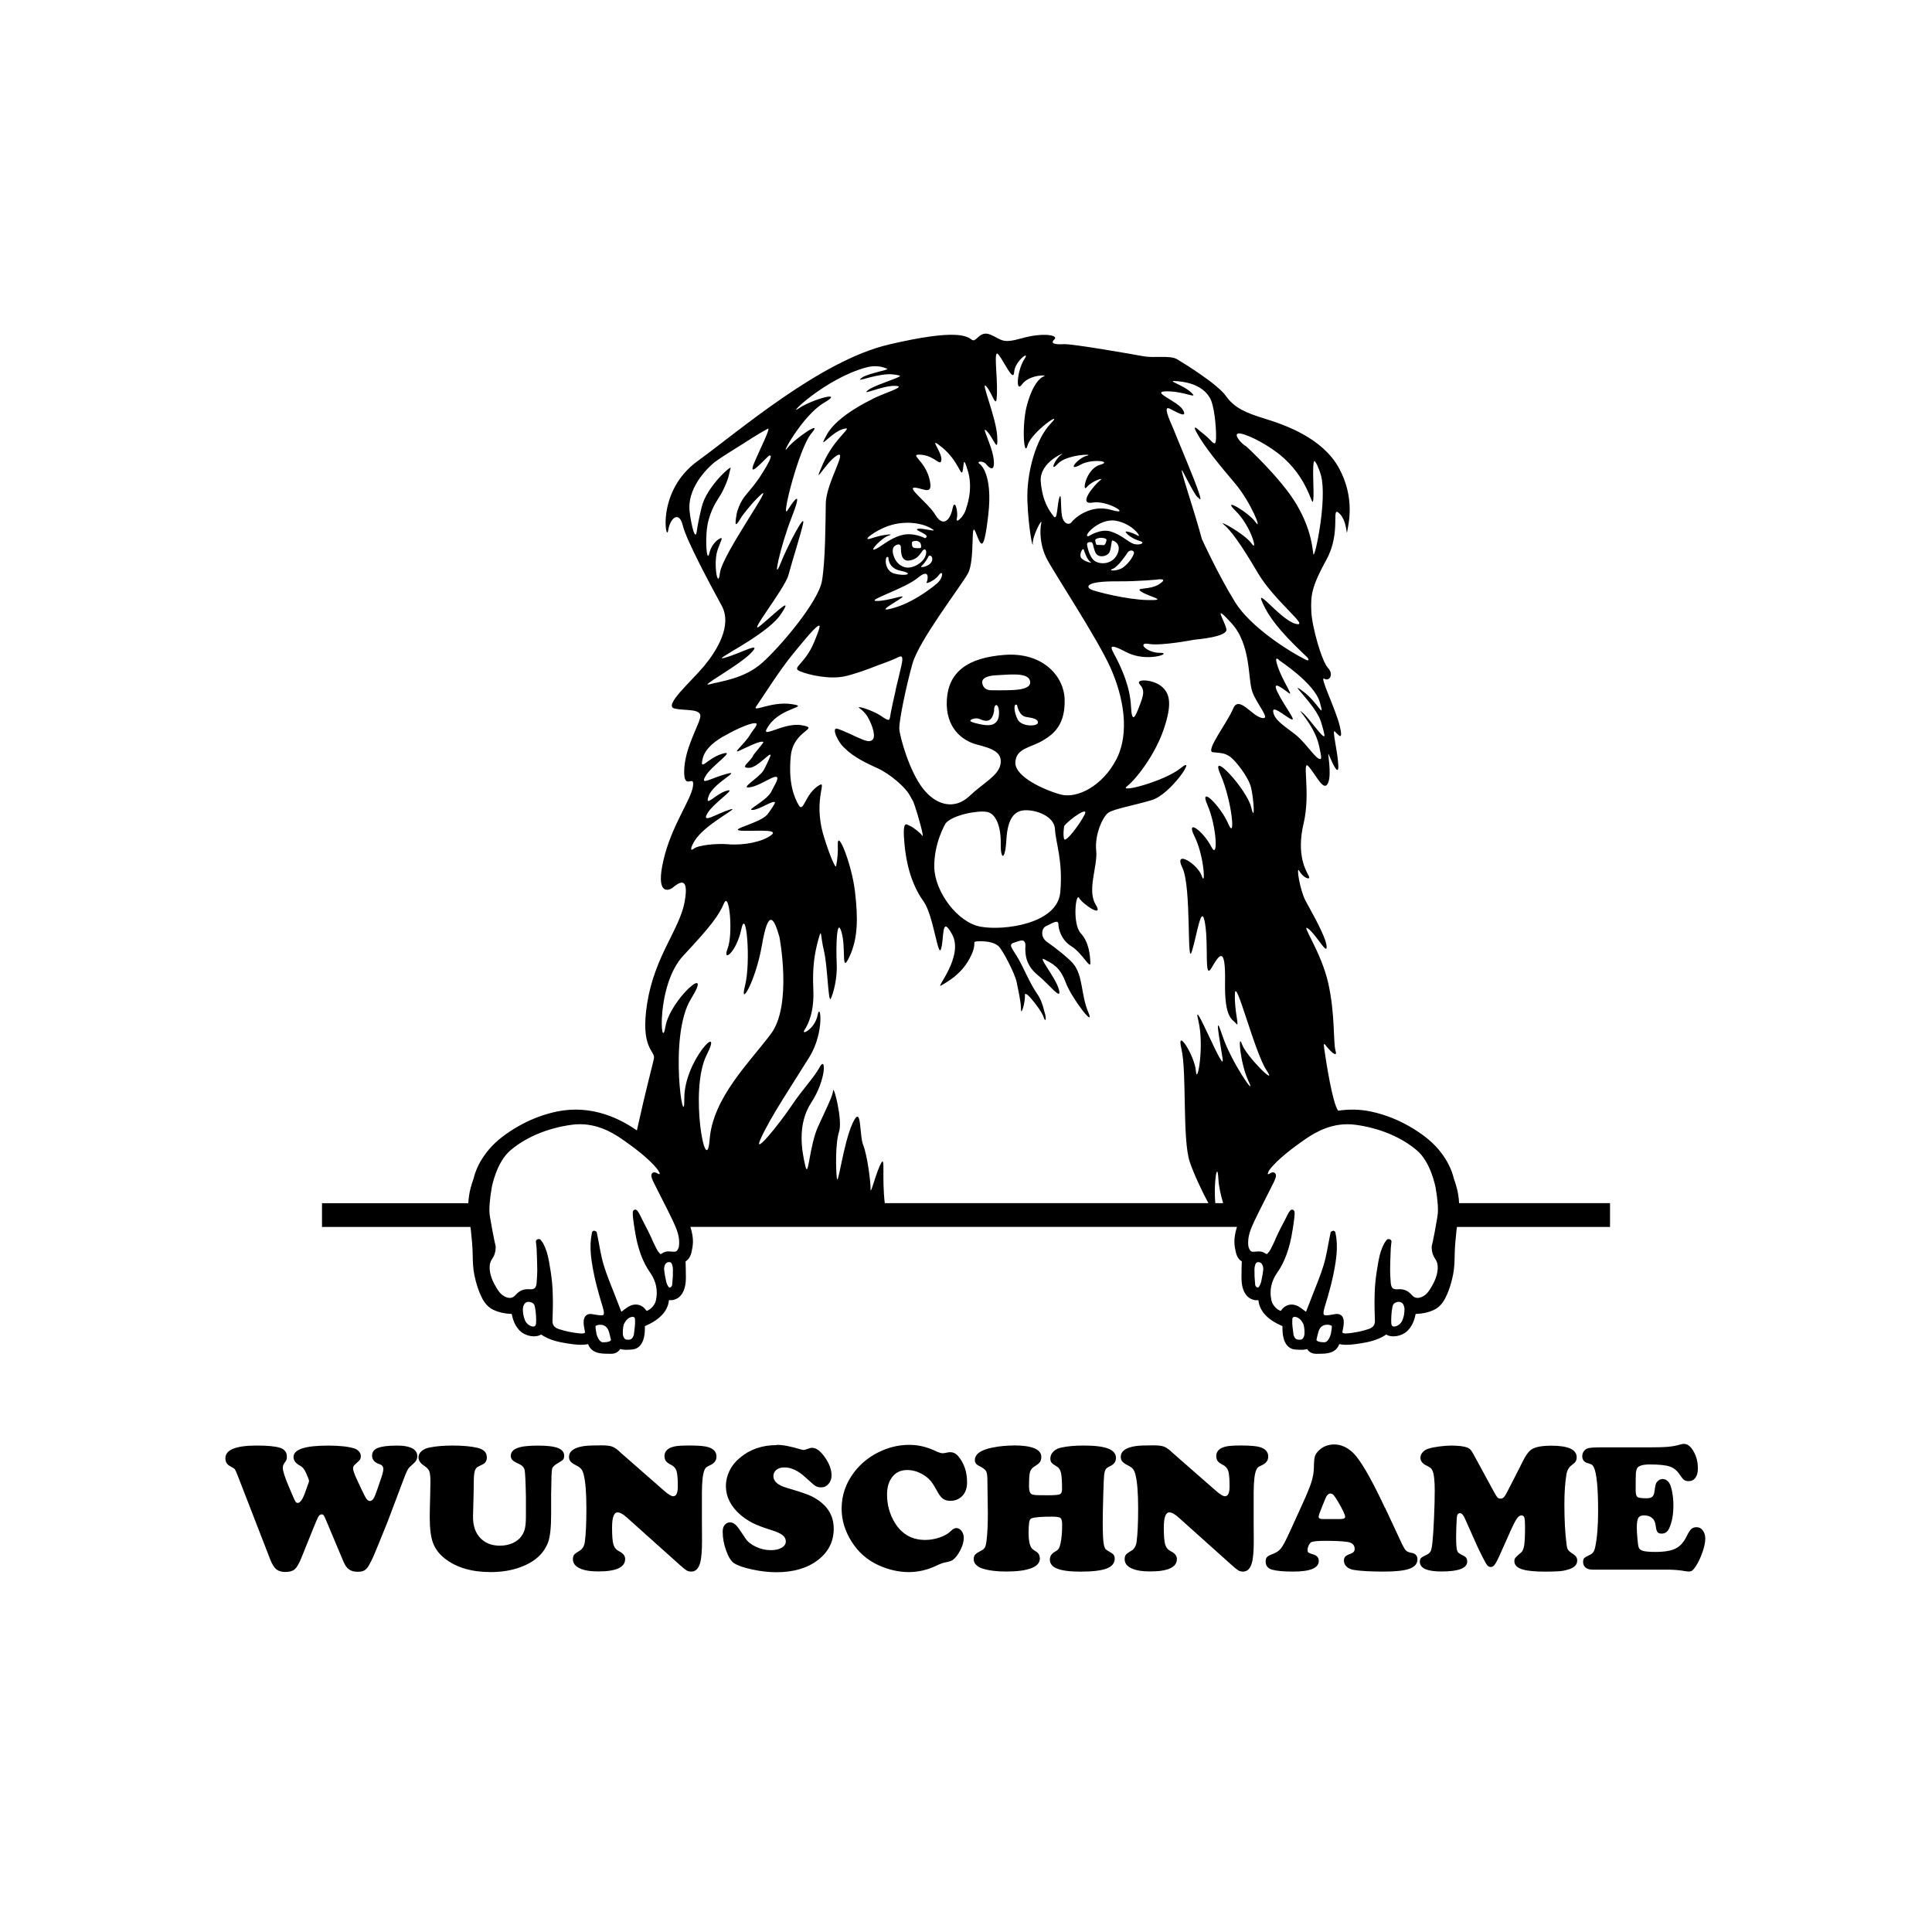 <svg width="1500" height="1500" viewBox="0 0 1500 1500" xmlns="http://www.w3.org/2000/svg">
  <!-- Gruppierte und zentrierte Elemente -->
  <g transform="translate(250.0, 258.985)">
    <!-- Original-Motiv skaliert -->
    <svg width="1000" height="792.029" viewBox="0 0 553.01 438">
      rg/2000/svg" viewBox="0 0 553.01 438"><defs><style>.cls-1{fill-rule:evenodd;}</style></defs><path class="cls-1" d="M477.92,397.22c.98,1.4,1.3,2.97,1.04,5.09-.29,2.35-1.2,4.71-2.87,7.45-.77,1.26-1.71,2.67-3.19,3.51-2.05,1.17-3.7,1.04-5.03-.51-.02-.02-.17-.18-.19-.2-1.54-1.72-3.38-2.41-5.75-2.23-1.85.13-2.67-.36-2.95-2.04-.06-.28-.08-.37-.09-.46l-.11-1.66c-.09-1.32-.19-2.69-.18-4.02.02-2.84.13-5.67.25-8.5l.04-.99c.03-.6.11-1.2.18-1.8l.11-.96c.03-.37-.16-.72-.49-.9l-.26-.12c-.14-.06-.32-.1-.49-.1-.3,0-.61.1-.76.32-.11.15-.22.29-.34.44-.27.35-.55.7-.76,1.07-1.17,2.2-1.96,4.65-2.5,7.72-.5,2.8-1.01,5.83-1.31,8.93-.29,2.89-.34,5.85-.37,8.4-.02,1.79.04,3.59.09,5.39.03.97.06,1.94.08,2.9.03,1.69-.8,2.8-2.54,3.4-1.52.52-3,.92-4.39,1.2-1.48.29-3.42.64-5.34.76h-.32c-.59,0-1.04-.1-1.33-.31-.03-.14-.04-.37.04-.75l.06-.31c.39-1.94.91-4.6-.29-6.06-.41-.5-1.24-1.11-2.78-.9-.52.07-1.05.17-1.57.26-1.6.29-3.11.46-3.44.02-.14-.18-.39-.83.21-2.86l.11-.41c1.64-5.24,3.67-12.24,4.74-19.55.59-3.96.67-7.19.28-10.16-.07-.55-.18-1.1-.28-1.64l-.13-.68c-.07-.41-.41-.71-.82-.75-.42.01-1.14.31-1.23.72l-.52,2.58c-.18.91-.35,1.82-.52,2.73-.34,1.85-.69,3.7-1.11,5.53-.99,4.33-2.66,8.56-4.28,12.66l-1.1,2.78c-1.02,2.57-2.03,5.15-3.01,7.73,0,.02-.01.04-.02.06-.02-.01-.04-.03-.06-.04-.35-.25-.7-.51-1.04-.77-.59-.44-1.18-.89-1.81-1.28-2.87-1.79-6.02-1.14-7.79,1.57l-.28.11c-.37-.16-.77-.33-1.07-.54-1.53-1.11-2.48-2.47-2.82-4.03-.9-4.19-.06-8.17,2.51-11.83,1.6-2.27,2.91-4.81,3.99-7.76,1.16-3.16,1.99-6.55,2.56-10.35.02-.04.02-.07.03-.1.04-.22.88-5.37.88-6.85,0-.84,0-1.34-.36-1.71-.17-.17-.46-.29-.7-.29-.68,0-1.08.54-1.94,2.15l-.44.86c-.1.2-.24.48-.35.71-.85,1.57-3.74,7.03-4.74,9.72-.57,1.15-1.11,2.3-1.69,3.45-.28.59-.71,1.19-1.33,1.9-.08.09-.28.3-.42.3-.05,0-.22-.02-.53-.25-.85-.59-1.8-.89-2.83-.89-.78.02-1.37.07-1.96.13-1.15.1-1.7-.17-2.15-1.14-.14-.29-.25-.6-.34-.91-.04-.15-.06-.29-.07-.43l-.05-.34c-.3-3.71.91-6.65,2.65-10.4,1.1-2.37,3.06-6.22,4.95-9.94,1.32-2.6,2.57-5.06,3.37-6.71.94-1.93,1.14-2.95.71-3.63-.23-.36-.61-.57-1.07-.57-.17,0-.62,0-1.46.55h0c-1.39.93-.53-.77-.16-1.45,3.57-4.87,11.1-10.24,13.93-12.25,3.69-2.62,10.56-7.51,19.63-7.51,1.14,0,2.3.08,3.45.23,10.4,1.4,19.81,5.33,26.5,11.08,5.75,4.94,7.75,14.93,7.97,16.05.91,5.45,1.19,9.42.81,11.8l-.28,1.76c-.3,1.79-.62,3.57-.95,5.35-.2,1.1-.43,2.2-.66,3.29l-.19.95c-.05.22-.1.44-.16.65-.15.61-.31,1.24-.29,1.92.07,1.82.56,3.39,1.47,4.67M463.88,423.62c-.54,1.26-1.47,2.13-2.74,2.57-.29.1-.56.15-.81.15-1,0-1.19-.84-1.22-1.35-.02-.33-.03-.68-.04-1.03v-.3c.01-2.48.29-5.54.86-6.74.27-.58,1.29-1.19,2.37-1.19,1.43,0,2.28,1.03,2.48,2.98.02,1.81-.28,3.44-.9,4.91ZM433.14,429.61c-.29.97-1.14,3.34-2.6,3.46-.15,0-.33.01-.52.01-1.36,0-2.49-.28-2.89-.71-.11-.12-.15-.23-.14-.39.23-1.1.52-2.31.85-3.45.08-.26.17-.5.27-.73.85-1.96,2.54-2.25,3.46-2.25,1.11,0,1.87.39,2,.55.07.59-.22,2.48-.43,3.5ZM421.68,430.44c-.54,1.44-1.2,1.5-1.42,1.52-1.8.18-2.54-.27-3.06-1.86l-.08-.27-.45-3.62c.02-.18-.01-.57-.08-.98-.02-.91.02-1.84.04-2.32.16-.58.54-.71.81-.73h.26c.06,0,.12,0,.2.01,1.48.23,2.69,1.37,3.58,3.37.24,1.05.61,3.46.19,4.88ZM403.25,407.01c-.18.81-.54,1.62-.99,2.29-.27.39-.76.36-1.13,0-.23-.23-.42-.57-.45-.8-.09-.93-.16-1.87-.22-2.8l-.06-.87c-.03-.92-.04-2.16-.04-3.02,0-1.07.36-2.7.99-2.98.21-.09.46-.14.7-.14,1.27,0,2.06,1.15,2.1,3.09-.15,1.44-.43,3.13-.9,5.24ZM153.28,391.72c-.01.14-.03.28-.07.43-.08.31-.2.62-.34.91-.45.97-1,1.24-2.15,1.14-.59-.05-1.18-.11-1.96-.13-1.03,0-1.98.3-2.83.89-.32.23-.48.25-.53.25-.14,0-.34-.21-.42-.3-.63-.71-1.05-1.31-1.33-1.9-.48-.95-.94-1.91-1.41-2.87-.91-2.32-3.29-6.96-4.9-10.04-.16-.33-.35-.7-.48-.97l-.44-.86c-.25-.47-.45-.82-.64-1.12-.01-.02-.04-.06-.04-.06v.02c-.45-.7-.79-.99-1.26-.99-.24,0-.53.12-.7.29-.36.36-.36.87-.36,1.71,0,1.48.85,6.63.88,6.85,0,.03.01.07.03.1.56,3.81,1.4,7.19,2.56,10.35,1.09,2.95,2.39,5.5,3.99,7.76,2.57,3.66,3.41,7.64,2.51,11.83-.34,1.56-1.29,2.92-2.82,4.03-.3.22-.69.38-1.07.54l-.28-.11c-1.77-2.72-4.92-3.36-7.79-1.57-.63.39-1.22.83-1.81,1.28-.34.26-.69.53-1.04.77-.02.02-.04.03-.06.04-.01-.02-.02-.04-.02-.06-.98-2.59-2-5.16-3.01-7.73l-1.1-2.78c-1.62-4.1-3.29-8.33-4.28-12.66-.42-1.83-.77-3.68-1.11-5.53-.16-.91-.33-1.82-.51-2.73l-.52-2.58c-.08-.41-.81-.71-1.22-.72-.41.03-.75.34-.82.75l-.13.68c-.1.55-.2,1.09-.28,1.65-.39,2.98-.3,6.21.28,10.16,1.08,7.32,3.11,14.31,4.74,19.55l.11.41c.6,2.03.35,2.68.21,2.86-.32.44-1.83.26-3.44-.02-.52-.09-1.05-.19-1.57-.26-1.55-.2-2.37.4-2.78.9-1.2,1.47-.68,4.12-.29,6.06l.06.31c.07.37.07.61.04.75-.29.22-.73.32-1.33.32h-.32c-1.92-.13-3.86-.48-5.34-.77-1.39-.28-2.87-.68-4.39-1.2-1.74-.6-2.58-1.71-2.54-3.4.01-.97.05-1.94.08-2.91.05-1.8.11-3.6.09-5.39-.03-2.55-.08-5.51-.37-8.4-.3-3.1-.81-6.12-1.31-8.93-.55-3.07-1.34-5.52-2.51-7.72-.2-.37-.48-.72-.76-1.07-.12-.15-.23-.29-.34-.44-.16-.22-.47-.32-.77-.32-.17,0-.35.03-.49.1l-.25.12c-.33.17-.52.53-.49.9l.11.96c.07.6.15,1.2.18,1.8l.04.99c.11,2.82.23,5.66.25,8.5,0,1.32-.09,2.69-.18,4.02l-.11,1.66c0,.09-.03.17-.09.46-.29,1.68-1.1,2.16-2.95,2.04-2.37-.18-4.21.52-5.75,2.23-.02.02-.18.18-.19.2-1.33,1.55-2.98,1.69-5.03.51-1.48-.84-2.42-2.25-3.19-3.51-1.67-2.73-2.58-5.1-2.87-7.45-.26-2.12.06-3.7,1.04-5.09.91-1.28,1.41-2.85,1.47-4.67.03-.68-.13-1.31-.29-1.92-.06-.22-.11-.43-.16-.65l-.19-.95c-.23-1.09-.46-2.19-.66-3.29-.33-1.78-.65-3.56-.95-5.35l-.29-1.76c-.37-2.37-.1-6.35.81-11.8.21-1.12,2.21-11.11,7.96-16.05,6.69-5.75,16.11-9.69,26.5-11.08,1.15-.16,2.31-.23,3.45-.23,9.07,0,15.94,4.88,19.63,7.51,2.78,1.98,10.11,7.21,13.75,12.02.7,1.02,1.66,2.66-.26,1.51-.05-.03-.07-.02-.12-.05-.23-.12-.43-.21-.59-.25-.02,0-.05-.02-.06-.02-.19-.05-.34-.06-.41-.06-.45,0-.84.21-1.07.57-.43.68-.23,1.7.71,3.63.8,1.65,2.05,4.11,3.38,6.71,1.9,3.72,3.86,7.57,4.95,9.94,1.74,3.75,2.95,6.69,2.65,10.4l-.05.34ZM150.63,404.82s-.2,2.74-.29,3.67c-.02.23-.21.57-.44.8-.37.37-.86.4-1.13,0-.46-.66-.81-1.48-1-2.29-.47-2.11-.76-3.81-.9-5.24.04-1.93.83-3.09,2.1-3.09.24,0,.49.05.7.14.64.28.99,1.91,1,2.98,0,.86,0,2.1-.03,3.02ZM134.34,426.21l-.44,3.62-.09.27c-.52,1.58-1.26,2.04-3.06,1.86-.22-.02-.88-.07-1.42-1.52-.42-1.41-.04-3.83.19-4.88.89-2,2.1-3.14,3.58-3.37.08-.01.14-.01.2-.01h.26c.26.03.64.15.81.73.03.49.06,1.42.04,2.32-.06.41-.1.8-.08.98ZM123.9,432.38c-.4.43-1.54.71-2.89.71-.19,0-.37,0-.52-.01-1.46-.12-2.32-2.49-2.61-3.46-.21-1.02-.5-2.91-.43-3.5.13-.16.88-.55,2-.55.93,0,2.62.29,3.46,2.25.11.23.2.46.28.73.33,1.15.62,2.35.85,3.45.01.16-.03.28-.14.39ZM91.94,423.96c0,.35-.02.7-.04,1.03-.03.51-.23,1.35-1.22,1.35-.25,0-.52-.05-.8-.15-1.27-.44-2.2-1.31-2.74-2.57-.62-1.47-.92-3.1-.9-4.91.2-1.95,1.05-2.98,2.48-2.98,1.08,0,2.09.62,2.37,1.19.56,1.2.84,4.26.86,6.74v.3ZM155.17,267.05c11.89-12.72,15.21-17.23,17.46-22.5,2.27-5.27,3.96,13.15,1.53,19.47-2.43,6.33,3.77,1.74,5.88-8.29,2.12-10.03,4.16,14.11,1.6,24.19-2.57,10.06,4.54-1.62,7.28-17.5,2.75-15.88,5.14-11.51,7.48-3.37,0,0,5.61,29.24-3.63,41.59-9.23,12.36-24.91,27.38-26.33,45.34-1.43,17.95-8.89-21.28-1.28-36.25,7.62-14.98-9.73,2.5-9.59,18.7.13,16.2-7.12-26.68,2.88-42.81,10-16.13-8.99.18-10.99,11.97-2,11.8-4.2-17.82,7.7-30.54ZM160.9,216.5c5.13-6.74,19.59-13.76,14.17-12.11-5.42,1.66-12.34,6.32-9.63,1.66,2.72-4.65,13.06-11.14,8.31-9.78-4.75,1.37-9.76,7.73-7.67,2.14,2.08-5.59,14.57-11.27,7.5-9.33-6.89,1.88-11.47,5.25-8.84.79,2.63-4.46,13.47-11.39,7.08-9.45-6.46,1.95-9.78,8.02-8.37,2.02,1.42-6,9.83-9.98,9.83-9.98,5.15-2.97,12.01-5.91,13.23-5,.7.52-1.87,3.24-2.57,4.54-1.93,3.62-8.22,8.67-4.82,7.13,3-1.35,9.22-4.61,10.37-3.76.29.21-4.12,5.19-4.33,5.73-1.03,2.64-6.24,5.48-1.72,5.34,3.61-.11,8.67-6.63,9.18-5.52.13.28-2.58,5.95-3.04,6.64-2.22,3.47-11.06,8.27-5.38,7.16,4.41-.86,10.01-5.39,11.19-4.22.76.77-1.79,4.58-2.13,5.49-1.71,4.57-12.14,8.93-8.09,8.52,2.95-.29,8.2-4.1,9.28-3.3.4.3-2.43,4.28-3.24,5.27-2.99,3.62-15.98,6.27-11.9,6.88,4.08.61,17.38-1.01,13.66,1.91-3.72,2.92-11.64,4.58-18.68,3.99-4.75-.4-12.66.34-14.58,1.85-2.42,1.91-.8-2.02,1.16-4.6ZM184.12,137.22c5.47-5.58-4.46.14-11.28,2-6.82,1.86,17.79-9.4,24.01-18.49,6.23-9.08-2.39-.56-8.27,4.37-7.25,6.1,10.1-15.45,11.69-21.42,1.59-5.98,5.24-17.3,6.27-22.03,1.16-5.39-6.74,9.68-9.55,16.77-3.88,9.84-.23-7,4.59-19.32,4.81-12.32,1.57-8.4-1.66-3.26-3.13,4.98,4.81-26.68,10.22-33,5.42-6.33-7.01,2.11-10.4,6.4-3.38,4.3,6.51-14.1,15.8-19.52,9.27-5.42-5.15-1.52-10.84,2.4-5.71,3.91,11.39-12.9,29.04-17.6,5.17-1.38,8.35.42,8.9.59,1.32.41-8.32,1.99-10.78,3.79-3.48,2.55,4.06-1.08,11.3-1.45,1.67-.09,5.21.46,5.02.76-.62.99-10.82,3.88-13.6,5.98-3.83,2.9,5.95-1.95,11.56-1.74,5.62.21-6.1,3.4-10.41,5.99,0,0-14.4,6.72-18.9,14.81-4.51,8.08,1.46-.7,6.83-2.24,5.38-1.53-3.34,3.1-8.51,14.78-5.17,11.69,1.13-.67,5.95-3.44,4.83-2.78-4.66,11.78-4.8,20.58-.14,8.79-.15,24.2-1.62,33.18-1.48,9-18.1,28.58-25.79,35.34-7.69,6.76-17.5,7.8-22.48,9.14-4.97,1.34,12.25-7.8,17.72-13.37ZM170.86,102.72c-.86,7.77-2.99-4.28-1-9.84.01-.06.03-.11.05-.16.07-.18.12-.35.17-.51,1.1-3.07,2.59-5.35.39-4.02-.98.6-1.75,1.41-2.33,2.19-.45.53-.89,1.26-1.26,2.15-.05.12-.08.2-.08.2h0c-.17.46-.33.93-.45,1.45-1.22,5.33-2.23-7.61-.34-14.26,1.9-6.65,4.23-8.81,5.86-12.02,3.06-5.99,2.77-7.66,3.59-10.13.5-1.54-10.34,7.91-12.45,16.74-1.25,5.2-1.86,8.51-2.14,10.67,0,.01,0,.01,0,.02-.41,2.56-1.3-.06-1.47-.61-.63-2.32-1.32-5.47-1.61-8.73-.9-11.17,9.99-20,10.78-20.63,4.28-3.14,8.96-5.81,12.26-7.95,6.78-4.38,8.93-5.52,10.55-6.4,1.6-.89-3.5,9.02-5.88,14.8-2.38,5.78,1.97,1.02,5.84-2.74.27-.27.49-.43.67-.55.41-.12.6-.01.65.27,0,.03.01.04.01.07,0,.04,0,.09-.01.13,0,.11-.03.23-.05.37-.43,1.84-3.14,6.09-4.72,8.5-1.57,2.4-4.06,5.4-5.33,6.9-.11.12-.22.27-.34.4-.27.32-.46.53-.46.53h.03c-.93,1.15-1.88,2.62-2.67,4.49h-.01s-.25.6-.55,1.56c-.07.22-.16.4-.23.62-.25.86-.38,1.5-.41,1.93-.15.78-.28,1.62-.34,2.52-.19,2.6,1.17.28,2.69-2.21.03-.04,3.3-4.51,6.93-8.13.36-.35.72-.71,1.1-1.05,6.53-6.18-16.54,25.64-17.43,33.45ZM261.23,83.47c4.48,2.44-3.01-.12-5.39.37-2.39.48,6.27,2.59,3.08,4.02,0,0-5.17-2.81-10.44-1.21-5.27,1.59-8.4,4.95-11.11,6.01-2.71,1.07,3.09-5.11,5.98-5.93,2.9-.84-2.22-.62-7.36,1.15-5.09,1.76,1.57-3.52,7.73-5.47,6.16-1.95,13.02-1.38,17.51,1.05ZM254.53,66.16c3.72.19,8.27,3.96,6.2-4.01-2.05-7.97-9.24-10.6-3.34-10.11,5.9.49,8.35,5.55,8.54,1.99.19-3.55-6.37-10.65.48-5.01,6.83,5.66,7.92,12.57,8.61,10.17.69-2.41.08-7.75,2.36.03,2.29,7.79-.73,15.56-.73,15.56-.73,3.7-4.81,7.25-4.09,4.61.72-2.65-.88-9.02-1.84-4.22-.96,4.79-4.02,8.24-7.37,2.67-3.01-5-12.54-11.87-8.82-11.68ZM280.57,85.14c2.2,5.39,3.46,10.46,5.5-7.32,2.05-17.77-3.56-21.74-3.56-21.74-2-1.15,1.22-1.83,2.78.16.99,1.27,3.82,3.79,3.09-2.35-.73-6.14-5.89-15.13-2.86-11.93,3.04,3.21,4.86,10.17,4.38,2.03-.48-8.14-7.57-24.66-4.65-21.28,2.93,3.39,4.34,10.82,4.56,2.85.23-7.96-1.66-19.4.67-16.52,2.34,2.88,6.43,12.19,6.7,7.48.27-4.72,7.23-9.73,4.34-5.45-2.89,4.27-4,14.93-.93,10.71,3.08-4.23,11.2-4.11,9.41-3.45-1.8.66-4.82,3.48-7.24,12.09-2.43,8.61-1.4,23.38.19,17.59,1.61-5.79,16.13-15.74,9.86-9.29-6.26,6.45-10.39,21.15-9.94,33.13.44,11.97,2.44,21.32,2.3,18.19-.14-3.12,4.3-11.57,3.65-8.61-.65,2.95-.69,9.35,2.46,15.42,3.15,6.07,21.6,34.01,27.21,46.51,5.62,12.5,8.5,28.04,2.53,39.53-5.98,11.48-16.91,16.91-23.89,15.01-6.98-1.9-19.64-7.61-19.43-13.72.22-6.11,6.32-6.28,11.66-9.37,5.34-3.08,9.66-7.28,9.51-17.45-.15-10.17-9.29-20.58-25.65-19.41-16.35,1.16-24.28,7.59-24.94,19.36-.66,11.76,6.42,17.46,12.87,19.13,6.45,1.67,10.99,3.23,10.2,8.29-.8,5.07-7.18,8-13.4,13.88-6.22,5.87-14.13,4.18-19.96-3.3-5.83-7.48-9.95-22.29-10.11-25.62-.16-3.34,2.8-17.73,5.6-27.82,2.79-10.09,20.65-33.11,23.84-38.85,3.19-5.74,1.05-23.28,3.26-17.87ZM317.53,51.97c-2.7,1.58-5.44,8.08-1.63,3.95,3.81-4.14,16.36-4.38,12.46-3.45-3.89.95-9.01,7.35-2.47,3.72,4.47-2.48,13.99-1.46,8.05.21-5.94,1.67-7.78,12.22-5.56,9.52,2.22-2.7,7.87-4.47,5.7-2.88-2.17,1.59-9.95,10.71-3.22,9.52,6.5-1.14,17.15,5.82,8.05,3.16-8.99-2.63-15.9,3.59-17.18,5.37-.59.83-2.64,1.16-3.73-1.71-1.09-2.87-.31-11.91-1.36-9.09-1.05,2.84-.79,10.51-2.55,8.15-1.76-2.36-4.75-6.15-5.49-14.87-.75-8.72,11.62-13.19,8.92-11.6ZM350.2,86.73c-2.05-1.2-5.86-2.41-5.05-1.31.8,1.1,3.01,2.76,5.97,3.63,2.97.87-.53,2.16-3,1.1-2.48-1.06-4.89-3.69-9.37-5.14-4.48-1.45-9.48,1.93-9.48,1.93-3.38.96,4.07-7.86,11.5-6.59,7.44,1.26,11.48,7.59,9.43,6.39ZM329.89,97.99c1.48.89-2.47-.03-3.8-1.5-1.36-1.5.72-5.31,1.1-3.37,0,0,1.22,3.99,2.7,4.87ZM345.54,94.55c1.1-2.2,3.42-1.48,3.05-.13-.38,1.36-2,3.97-4.47,5.87-2.46,1.91-7.08,1.63-4.68.76,2.4-.87,6.1-6.5,6.1-6.5ZM332,88.76c-.13-.73,1.7-1.08,2.44-1.07.74.02,2.55.17,2.4,1.01-.16.84-.59,2.3-1.43,2.15-.85-.17-2.37-.03-2.79-.16-.42-.13-.63-1.92-.63-1.92ZM332.08,94.02c1.19,2.57,5.25,1.69,6.08-.26.83-1.95.72-4.88,1.18-4.91.45-.02,4.14,1.36,2.19,5.73-1.96,4.37-6.91,4.75-9.57,3.18-2.65-1.58-3.48-7.06-3.48-7.06-.08-.92.45-1.17,1.61-1.18,1.17,0,.82,1.92,1.99,4.49ZM357.57,105.71c2.41-.33,5.62-.6,1.97,1.83-4.28,2.85-11.09,1.17-7.61,3.38,3.48,2.21,11.79,3.68,2.64,3.5-9.15-.19-22.28-3.6-24.31-4.5-2.02-.91-3.29-3.64,11.36-3.54,9.5.06,17.23-.84,15.95-.65ZM362.8,24.8c7.75.01,13.71,3.66,10.42.53-3.82-3.63-11.68-5.36-5.89-4.88,5.79.49,11.37,2.51,14.04,7.44,1.63,2.99,2.59,11.59,2.5,16.88-.16,3.45-.77,2.69-2.96.48-1.25-1.27-2.95-2.63-4.21-3.6-.77-.74-1.39-1.21-1.72-1.27-.41-.09-.33.54.65,2.3,3.44,6.18,9.6,13.63,16.46,21.75,6.86,8.12,11.8,20.83,8.74,16.53-3.04-4.29-15.16-11.28-8.51-4.76,6.64,6.52,9.67,18.11,6.83,13.99-2.85-4.13-14.93-10.65-11.99-8.22,2.94,2.43,7.29,8.25,14.6,20.72,7.32,12.46,23.04,23.75,16.18,21.9-6.86-1.86-19.32-18.95-13.04-6.79,4.54,8.8,14.62,17.75,18.33,21.41.04.06,1.15,1.84-1.02.72-7.05-3.47-23.59-13.99-30.14-24.57-7.46-12.08-14.29-27.15-14.29-27.15-3.5-13.16-10.95-34.39-7.92-28.51,2.23,4.33,5.76,11.06,6.3,10.64.31.39.58.67.78.79,1.6.97-5.49-15.81-8.65-23.5-.01-.03-.02-.04-.03-.07-1.79-4.45-3.13-7.62-3.13-7.62-1.19-2.76-4.16-9.2-1.16-7.71,3,1.49,7.84,4.45,5.71.59-2.13-3.86-14.61-8.02-6.86-8.03ZM393.5,42.89c2.21-.24,10.2,3.33,16.86,8.42,13.88,10.62,14.67,24.71,15.26,19.99.41-3.37-.63-15.32.4-16.51.4-.47,2.09,3.12,2.9,6.11,2.8,10.42-2.78,36.32-3.26,33.81-.48-2.51-.72-10.33-7.29-21.44-6.57-11.12-21.57-24.86-21.57-24.86-1.94-.95-5.68-5.28-3.29-5.54ZM428.46,158.4c2.17,8.03-.64.02-7.51-4.98-6.87-5.01,5.52,5.78,7.91,13.1.58,1.8,1.81,6.03,1.51,6.31-.86.87-6.26-7.44-9.29-9.99-4.03-3.39,5.03,4.97,6.97,13.97.43,2.04,1.29,5.48.79,5.78-1.63,1.03-6.18-6.69-10.9-10.42-4.67-3.69-8.71-5.94-9.49-9.49-.78-3.55,4.84,1.45,7.43,2.78,3.2,1.65-2.71-5.35-5.73-11.73-2.71-5.69,3.45-.37,5.17.76,1.7,1.13-2.98-5.64-4.93-11.43-1.95-5.8.72-2.67.72-2.67-.06-.01,15.14,9.82,17.34,18.01ZM318.67,211.42c1.88-2.55,10.73-8.91,8.79-4.95-1.94,3.97-8.28,12.45-8.84,10.5-.56-1.95.04-5.55.04-5.55ZM293.84,217.33c.52-9.03,3.36-12.51,8.05-12.67,4.68-.17,12.56,2.48,12.82,8.18.26,5.7,3.51,13.52,2.27,27.06-1.24,13.55-24.14,16.56-34.15,14.77-10.01-1.79-19.71-15.03-19.94-25.48-.22-10.45,4.85-18.9,4.85-18.9,2.95-3.57,13.64-5.63,17.7-4.93,3.99.69,6.09,6.41,5.98,13.61-.1,7.2,1.91,7.4,2.43-1.63ZM307.35,167.14c-.26,1.62-6.99,1.73-8.65-1.44-1.67-3.16-1.9-7.31-.27-6.22,0,0,.72,4.59,3.81,5.1,3.1.51,5.37.93,5.1,2.55ZM290.68,162.86c.04,4.45-2.68,5.55-5.74,5.24-3.04-.31-6.81-1.34-6.59-1.93.22-.59,2.35-1.35,3.85-.72,1.5.62,3.4,1.33,4.73.21,1.32-1.11,1.64-3.67,1.64-3.67-.14-3.32,2.08-3.57,2.12.87ZM288.04,153.14c-3.22.22-4.38-1.47-4.57-3.27-.18-1.79,1.95-3.01,6.24-3.18,4.3-.17,12.65-1.3,14.08,1.9,1.42,3.19-2.61,4.24-6.87,4.45-4.28.21-8.88.1-8.88.1ZM255.77,104.91c5.46-4.6,4.34,1.02,3.82,1.91-.52.9,3.46-.66,5.27-3.14,1.8-2.47,2.13.9-.68,3.5,0,0-8.69,7.64-18.27,10.49-9.56,2.84.9-2.57,3.01-4.29,2.11-1.71-5.63,1.44-10.75,1.43-5.11-.01,12.12-5.3,17.59-9.9ZM260.5,95.56c.15-.52,2.16-.22,1.34,2.16-.84,2.39-5.85,3.19-4.35,1.99,1.49-1.21,3.01-4.15,3.01-4.15ZM257.9,93.18c1.02-1.2,2.18-.12,1.08,2.58-1.08,2.71-5.8,5.71-9.23,4.41-3.43-1.29-4.21-4.53-4.21-4.53-.57-1.15-.86-3.57.36-4.45,1.22-.88,2.64-1.08,2.66.72.02,1.79.01,6.12,3.71,5.52,3.69-.6,4.61-3.06,5.63-4.26ZM254.68,89.02c1.01-.11,1.92.35,2.27,1.01.35.67.54,2.12-.2,2.09-.73-.02-1.67.13-2.64-.17-.97-.29-.77-1.76-.77-1.76-.24-.86.33-1.06,1.34-1.16ZM248.58,101.89c5.73,1.14,2.22,2.47-2.83,1.17-4.85-1.26-4.06-8.78-2.54-6.9,0,0-.33,4.59,5.37,5.73ZM240.18,355.99c-2.1,3.41-4.71,14.34-4.64,11.42.08-2.92-1.41-14.66-3.17-18.98-1.76-4.33-.54-18.12-4.56-9.37-4.02,8.76-6.26,27.63-6.75,23.57-.49-4.06-.66-15.08.95-19.99,1.6-4.9-2.34-20.07-2.56-17.63-.22,2.44-2.51,6.83-6.42,15.38-3.89,8.55-4.13,22.94-5.51,17.01-1.37-5.94-3.76-17.62,2.58-27.27,6.33-9.65,6.4-20.24,3.64-15.26-2.76,4.98-7.13,9.17-12.3,16.88-5.18,7.71-16.33,21.44-13.26,14.37,4.06-9.37,14.68-25.08,21.09-35.5,6.66-10.83,4.7-24.04,3.53-18.03-1.17,6.01-7.29,8.97-5.66,6.46,1.76-2.68,4.22-8.04,3.81-17.33-.45-9.87.55-15.64,2.13-21.43,1.58-5.79.83-1.76,2.41,4.61,1.59,6.37,1.85,22.99,2.96,20.66,1.11-2.34,2.89-8.65,2.54-15.36-.36-6.7.01-20.16,2.06-13.25,2.05,6.91-.3,18.49,3.38,10.66,3.66-7.83,3.78-16.32,2.4-28.1-1.39-11.78-7.65-27.33-7.37-19.91.12,2.98-.1,5.83-.72,9.06-.2,1.07-2.51-3.76-5.25-12.68-5.18-16.84,2.51-25.29-2.86-21.5-5.36,3.81-5.92,11.48-7.97,7.96-2.05-3.51-4.49-9.72-3.39-21.05,1.1-11.34,12.99-11.74,4.7-13.23-8.3-1.49-19.34,7.37-13.87-.23,5.47-7.61,17.93-7.62,9.32-8.86-8.6-1.23-17.03,3.9-14.93.93,2.1-2.98,10.04-15.61,15.94-22.72,4.1-4.95,10.03-12.44,11.13-11.84.48.26-.98,3.91-2.2,6.89-4.01,9.79-9.9,11-6.25,12.6,3.64,1.6,12.79,3.67,19.36,2.22,3.52-.77,9.23-2.71,14.18-4.71h0s5.69-2.01,7.65-2.96c1.69-.82,3.22-1.89,2.81,1.25-.04.23-.09.49-.13.76-.05.24-.09.47-.16.76-.02.12-.05.24-.07.36-.35,1.5-.8,3.46-1.3,5.59-.18.7-.35,1.41-.54,2.15-.29,1.16-.55,2.34-.77,3.52-.84,3.67-1.6,7.07-1.89,8.72-.63,3.51-.23,4.09-3.28,2.22,0,0,0,0-.01,0-.59-.44-1.24-.87-1.93-1.27-.01,0-.03-.01-.04-.02-.07-.04-.15-.08-.22-.12-.72-.4-1.44-.76-2.14-1.06-3.72-1.67-7.55-2.62-5.69-1.37,1.12.76,2.08,1.85,2.76,2.74.03.04.04.07.06.1.17.22.32.46.47.68.58,1,3.16,5.69,2.69,8.87-.35,1.24-1.29,1.9-2.97,1.53-1.16-.25-2.65-.89-4.22-1.6-.09-.04-5.83-2.82-8.45-3.63-2.64-.81-.05,5.69,3.34,8.52,0,0,0,.01.02.01,3.94,3.99,10.23,6.74,14.11,8.54,5.25,2.44,11.83,8.11,13.66,11.61,1.82,3.5.91,1.03,2.13,4.48,1.22,3.45,4.24,14.19,3.19,12.75-1.07-1.44-3.84-3.58-5.32-4.2-1.47-.63-3.37-3.03-2.28,8.13,1.08,11.15,4.18,18.76,8.25,24.45,4.08,5.7,6.12,24.2,7.39,20.33,1.47-4.46,0-15.14,4.81-6.26,5.06,9.36-7.3,23.33-4.84,21.92,2.77-1.58,8.67-4.81,12.27-11.54,3.68-6.86.9-7.05,2.86-7.4-.07,0,6.65-.76,9.65,2.08,1.78,1.68,6.98,11.66,7.72,15.33.75,3.68,1.87,8.56,1.89,11.7.01,3.14,1.92-3.13,1.67-6.31,0,0,.07-1.23,2.45,1.44,2.37,2.68,5.09,6.51,5.63,8.39.55,1.88,1.57,1.48.2-2.82h0c-.51-2.24-1.44-5.08-2.88-7.11-3.39-4.77-6.33-12.39-8.88-16.39-1.27-1.98-2.04-3.21-2.38-4.05-.49-.98.63-1.56.63-1.56,1.03-.36,2.87-.99,3.44-1.07.35-.05.72-.05,1.06.03.35.2.65.47.81.93,0,.02.02.03.02.05.1.33.16.74.12,1.23-.28,4.04.41,8.63,5.39,12.65,4.98,4.03,10.35,11.37,8.99,6.13-1.37-5.24-9.69-14.92-6.1-12.9,3.04,1.69,6.45,2.9,8.97,9.74,2.46,6.69,12.94,20.37,9.74,12.89-3.2-7.48-2.16-15.6-6.43-20.79-1.8-2.19-7.62-6.89-11.07-9.23-3.45-2.34-2.4-6.19-.71-6.9,1.69-.71,5.3-3.19,5.36-1.06.06,2.14,1.07,6.87,5.68,9.73,4.61,2.87,8.22,10.22,8.06,7.01-.15-3.22-.5-8.72-4.15-12.71-3.63-4-2.13-17.72-.64-15.07,1.49,2.64,10.83,8.94,7.04,2.74-3.77-6.2.99-16.55.26-23.15-.72-6.61,2.72-14.41,5.13-16.16,2.42-1.74,10.61-3.07,18.76-5.5,8.14-2.45,19.66-19.69,12.57-13.85-7.09,5.84-27.28,11.06-23.23,7.92,4.07-3.14,12.11-13.72,15.73-24.37,3.62-10.64,2.87-15.38-.94-18.53-3.8-3.14-11.53-3.29-9.32-.85,2.21,2.45,1.71,4.48-.03,9.01-1.74,4.53-3.35,8.58-3.74.3-.38-8.28-4.15-16.43-6.43-20.8-2.28-4.35-4.13-6.8,4.61-2.27,8.75,4.53,20.09.2,14.28.22-5.82.03-10-4.75-4.74-3.82,5.26.94,19.33-1.79,19.33-1.79,1.68-.2,14.4-1.25,13.93-4.48-.46-3.23-6.5-12.13,2.11-2.72,8.61,9.42,7.03,24.04,9.02,29.55,1.99,5.51,8.36,12.27,3.94,11.19-4.43-1.07-9.77-9.86-12.22-3.9-2.45,5.94-12.17,18.32-8.62,18.66,3.59.34,4.86.31,7.14,1.77,2.28,1.46,7.98,8.67,9.16,13.19,1.17,4.52,1.96,16.28.08,8.59-1.87-7.7-18.13-25.27-13.21-14.13,4.92,11.15,6.74,29.11,3.41,21.33-3.34-7.77-12.85-17.05-8.94-8.07,3.92,8.97,4.77,24.14,1.59,17.81-3.18-6.32-11.24-12.59-7.11-4.27,4.12,8.32,4.8,22.09,3.07,16.92-1.72-5.18-12.31-11.71-8.32-3.53,3.98,8.17,1.81,42.9,4.03,36,2.22-6.91,4.17-21.81,5.73-11.89,1.55,9.91-.5,24.44,2.75,18.86,3.24-5.57,6.07-9.95,5.8,5.99-.28,15.93,3.18,15.95,4.79,17.95,1.6,1.99-.89-5.5-.55-12.87.32-7.37,8.49,25.4,13.6,32.95,5.1,7.56-8.77-6.01-10.6-11.32-1.84-5.32-.78,8.42,2.9,16.09,3.71,7.75-7.45-8.2-11.24-19.61-3.78-11.41-1.17,1.61.06,9.83,1.22,8.17-13.47-28.69-10.45-16.46,2.74,11.15-.56,28.24-1.01,21.8-.45-6.43-8.6-19.45-6.23-9.57,2.37,9.88.32,39,3.61,48.62,1.71,5.02,5.24,12.59,7.97,17.61h-138.95c-1.31-11.36.28-20.23-1.49-17.36ZM383.55,373.35c-.79-8.13.85-19.2,1.33-10.24.17,3.06.99,6.75,2.02,10.24h-3.34ZM553.01,373.35h-64.79c-.22-4.75-1.52-8.44-2.1-10.08-.11-.3-.18-.5-.2-.61-.93-3.81-2.69-7.36-5.38-10.92-2.91-3.85-6.78-7.18-12.19-10.49-5.78-3.52-11.9-5.97-18.2-7.27-4.61-.95-9.25-1-13.87-.32-2.45-3.39-5.11-20.65-6.04-27.12-.31-2.1.31-1.43.49-1.2,1.92,2.6,5.42,5.95,4.46,2.69-1.11-3.83-.12-15.71-3.18-29.24-3.07-13.54-12.05-25.82-8.63-23.33,3.44,2.49,8.36,11.88,7.95,7.56-.42-4.32-6.56-14.88-9.01-19.43-2.45-4.56-4.27-15.76-2.63-12.77,1.65,2.98,5.02,4.11,3.97,2.04-1.05-2.06-5.44-8.86-2.21-22.49,3.24-13.64-1.05-28.33,2.29-24.35,3.34,3.98,6.4,10.89,8.19,7,1.79-3.89-.46-14.14.3-12.35.77,1.78,4.32,10.47,4.13,4.84-.19-5.81-2.87-15.88-1.49-14.66,1.42,1.27,3.76,4.69,2.12-2.31-1.64-6.98-8.91-21.72-6.69-20.36,2.22,1.35,4.25-1.81,1.6-4.64-2.64-2.83-6.88-17.66-7.14-24.36-.26-6.71.06-10.41,6.53-22.17,6.47-11.78,1.77-23.18,5.39-19.91,3.62,3.27,3.1,10.51,3.52,7.75.42-2.75,3.54-13.99-3.51-27.01-7.07-13.03-23.32-18.65-31.67-21.23-8.37-2.58-13.21-4.6-16.91-9.81-3.71-5.21-17.82-13.87-20.91-15.74-3.08-1.87-9.82-.46-14.47-1.32-4.65-.85-30.56-5.39-34.17-5.19-3.61.19-6.13-.14-4.11-2.04,2.02-1.9-5.11-3.01-13.88-.52-8.77,2.5-8.58.59-13.5-1.5-4.93-2.09-6,3.64-8.09,2.15-2.08-1.49-6.28-4.82-35.67,2.08-29.37,6.9-64.24,37.11-82.11,50.08-17.88,12.98-13.4,35.21-12.58,29.78.82-5.43,4.71-8.68,6.28-2.21,1.57,6.47,12.07,25.92,16.72,34.48,4.65,8.57-2.2,19.43-7.63,25.97-5.42,6.53-17.53,16.97-12.66,18.15,4.86,1.17,12.29-.29,10.98,4.24-1.3,4.53-6.58,13.29-6.8,22.47-.21,9.17,4.6.9,3.76,6.77-.86,5.86-9.17,16.73-12.65,31.59-3.47,14.85,1.99,13.49,4.11,11.74,2.12-1.74,7.11-5.67,4.98,6.16-2.14,11.84-12.77,23.22-16.03,43.24-3.27,20.01,3.57,20.69,2.83,24.13-.72,3.41-3.19,12.18-7.31,30.83-4.3-2.99-8.66-5.25-13.25-6.78-6.97-2.33-14.06-2.78-21.07-1.34-6.29,1.31-12.41,3.75-18.19,7.27-5.41,3.31-9.28,6.64-12.19,10.49-2.7,3.56-4.45,7.11-5.38,10.92-.02.11-.1.32-.2.61-.58,1.64-1.88,5.34-2.1,10.08H0s0,10.18,0,10.18h63.72c.06.45.14.88.19,1.33.38,3.55.73,7.03.79,10.45.05,3.15.13,5.98.72,8.87.8,3.88,1.83,6.99,3.24,9.77,1.31,2.57,2.92,4.24,5.06,5.24,2.16,1.01,4.55,1.56,7.42,1.68.12,0,.23,0,.31.01.02.07.04.16.06.28.65,3.11,1.73,5.26,3.48,6.98,2.4,2.35,6.65,3.08,9.1,1.58,2.56,1.75,5.7,2.89,9.83,3.59l.9.15c3.12.53,6.55.99,9.44.38,1.47,4.08,5.66,4.12,8.49,4.14.4,0,.79,0,1.15.02.01,0,.22,0,.23,0,2.1,0,3.3-1.05,3.89-2.05.94.3,2.42.47,5.22.2,2.11-.2,5.63-1.75,5.39-9.99.02-.04.15-.13.3-.19,6.14-2.62,9.61-6.42,10.03-10.99h.41c.29,0,.56,0,.86-.02.13.02.26-.01.39-.06,3.57-.63,5.62-4.11,5.62-9.59,0-2.81-.1-5.75-.14-6.98.78-.46,2-1.53,2.53-3.87.62-2.76,1.24-5.63-.46-10.94h234.68c-1.7,5.31-1.09,8.19-.46,10.95.53,2.35,1.75,3.41,2.53,3.87-.05,1.23-.14,4.17-.14,6.98,0,5.48,2.05,8.96,5.62,9.59.12.05.25.08.39.06.3.01.57.02.86.02h.41s0,0,0,0c.42,4.57,3.88,8.37,10.03,10.99.15.06.28.14.3.19-.24,8.24,3.27,9.79,5.39,9.99,2.8.27,4.28.11,5.22-.2.59,1.01,1.78,2.05,3.89,2.05,0,0,.22,0,.22,0,.37-.01.76-.02,1.16-.02,2.83-.03,7.02-.06,8.49-4.14,2.89.6,6.32.15,9.44-.38l.9-.15c4.13-.7,7.27-1.84,9.83-3.59,2.45,1.5,6.7.77,9.1-1.58,1.76-1.72,2.83-3.88,3.48-6.98.02-.12.04-.21.06-.28.09,0,.19,0,.32-.01,2.87-.12,5.26-.67,7.42-1.68,2.14-1,3.75-2.66,5.06-5.24,1.41-2.79,2.44-5.89,3.24-9.77.59-2.88.67-5.72.72-8.87.06-3.42.41-6.9.79-10.45.05-.44.13-.88.19-1.33h65.71v-10.18h0Z"/>
    </svg>
    
    <!-- Wunschname Text Element -->
    <g transform="translate(-75.0, 862.029) scale(3.833)" fill="#000000">
      <path d="M16.86,7.15l-.53-1.27c-.33-.74-.73-1.23-1.22-1.47-.87-.46-1.31-1.04-1.31-1.74,0-1.55,2.32-2.32,6.97-2.32,2.32,0,4.09.19,5.3.56.41.13.74.34.99.63.25.29.37.61.37.96,0,.3-.06.53-.17.69s-.43.47-.95.93c-.3.25-.45.52-.45.8,0,.42.23,1.12.69,2.11l1.03,2.21c.47,1,.81,1.64,1.01,1.92.2.27.43.41.68.41.28,0,.52-.16.72-.47s.46-.93.77-1.85l.87-2.54c.24-.73.36-1.27.36-1.63,0-.48-.25-.8-.76-.96-1.02-.33-1.52-.91-1.52-1.74,0-.73.39-1.25,1.18-1.56.79-.31,2.08-.47,3.88-.47,1.17,0,2.09.13,2.74.4.91.36,1.36.94,1.36,1.74,0,.35-.08.65-.25.91-.16.25-.49.59-.99,1.02-.33.28-.58.57-.75.89-.18.32-.44.96-.81,1.94l-3.18,8.44c-1.59,3.93-2.54,6.27-2.87,7.02-.33.75-.67,1.42-1.02,2.02-.27.44-.56.74-.89.92-.33.18-.76.26-1.31.26-.73,0-1.31-.16-1.75-.47-.44-.31-.81-.83-1.12-1.56l-3.59-8.53c-.19-.47-.34-.77-.44-.89-.1-.12-.23-.18-.4-.18-.25,0-.47.15-.65.45-.18.3-.53,1.08-1.03,2.34l-2.47,6.13c-.46,1.11-.9,1.85-1.32,2.21-.42.36-1.05.54-1.9.54-.76,0-1.36-.18-1.81-.54-.44-.36-.84-1-1.21-1.92L2.47,6.37c-.28-.7-.47-1.12-.57-1.24-.1-.13-.43-.33-.97-.63-.62-.31-.93-.85-.93-1.6C0,1.2,2.12.34,6.35.34c2.17,0,3.73.15,4.7.45.93.3,1.4.9,1.4,1.8,0,.28-.02.48-.07.61s-.22.41-.53.84c-.15.23-.22.51-.22.85,0,.61.41,1.86,1.22,3.78l.74,1.74c.31.73.52,1.17.63,1.32.1.15.25.23.44.23.47,0,.96-.67,1.45-2.01l.74-2.07c.06-.15.09-.26.09-.35,0-.1-.03-.22-.09-.38Z"/>
      <path d="M65.98,9.78v4.43c0,2.67-.2,4.57-.6,5.68-.86,2.35-2.75,4.05-5.66,5.1-1.77.65-3.76.98-5.99.98-3.88,0-6.99-.93-9.33-2.78-1.14-.91-1.92-1.96-2.36-3.16-.44-1.2-.65-2.93-.65-5.19,0-.88.03-2.33.09-4.36.04-1.43.05-2.37.05-2.83,0-1-.08-1.7-.23-2.09s-.48-.75-.99-1.09c-.8-.52-1.2-1.1-1.2-1.74,0-.47.2-.89.61-1.25.41-.36.94-.61,1.61-.74,1.33-.27,2.9-.4,4.72-.4,2,0,3.65.15,4.97.45,1.29.29,1.94.95,1.94,1.98,0,.51-.19.91-.56,1.22-.08.07-.45.26-1.09.56-.39.17-.65.48-.79.93-.14.45-.21,1.19-.21,2.21s-.05,3.33-.15,6.83c-.06,2.08.5,3.67,1.69,4.76.97.9,2.21,1.34,3.74,1.34.97,0,1.85-.18,2.63-.54.79-.36,1.39-.84,1.8-1.46.33-.47.55-1,.67-1.58.12-.58.18-1.37.18-2.38v-3.99c-.06-3.06-.15-4.86-.26-5.38-.12-.53-.51-.94-1.17-1.24-.63-.28-1.06-.53-1.29-.76-.23-.23-.34-.51-.34-.85,0-.73.43-1.25,1.3-1.59s2.25-.5,4.17-.5,3.23.16,4.08.49c.84.33,1.26.85,1.26,1.56,0,.35-.07.61-.22.78-.15.17-.53.43-1.14.78-.64.36-1.01.75-1.1,1.17-.09.42-.15,1.97-.17,4.66Z"/>
      <path d="M79.83,1.58l9.04,7.92c.85.74,1.46,1.11,1.83,1.11.63,0,.94-.67.94-2.02,0-1.52-.09-2.57-.27-3.12s-.56-.97-1.14-1.25c-.47-.23-.81-.47-1-.74-.19-.26-.29-.6-.29-1.01,0-1.02.7-1.67,2.09-1.96.57-.12,1.56-.18,2.98-.18,1.83,0,3.09.11,3.79.33,1.11.34,1.67.98,1.67,1.92,0,.79-.45,1.38-1.36,1.78-.36.16-.61.3-.74.42s-.25.3-.34.54c-.33.8-.5,2.31-.51,4.54v5.92c0,.91,0,2.15.02,3.72.01,2.13-.12,3.67-.38,4.61-.33,1.17-.92,1.76-1.78,1.76-.38,0-.7-.08-.97-.24-.27-.16-.72-.52-1.35-1.09l-10.76-9.64c-.75-.68-1.37-1.02-1.87-1.02-.74,0-1.11,1.02-1.11,3.07,0,1.68.09,2.83.28,3.45s.57,1.07,1.15,1.36c.81.4,1.22.92,1.22,1.56,0,1.68-1.81,2.52-5.43,2.52-1.63,0-2.9-.21-3.8-.64-.9-.43-1.35-1.04-1.35-1.82,0-.41.08-.72.25-.93.17-.21.55-.48,1.14-.83.57-.34.91-.94,1.03-1.8.21-1.56.31-3.81.31-6.74,0-3.12-.18-5.4-.54-6.83-.13-.52-.3-.91-.51-1.16-.21-.25-.54-.5-1.02-.73-.54-.27-.92-.53-1.13-.78-.21-.25-.32-.56-.32-.93,0-1.16,1-1.89,3-2.2.68-.1,1.86-.15,3.56-.15.97,0,1.67.08,2.11.23s.96.49,1.57,1.03Z"/>
      <path d="M111.67.2c1.25,0,2.88.31,4.9.93.24.07.44.11.58.11.12,0,.48-.11,1.09-.33.19-.07.4-.11.62-.11.81,0,1.67.64,2.57,1.92.9,1.28,1.35,2.51,1.35,3.67,0,.68-.2,1.25-.61,1.72-.41.47-.9.7-1.48.7-.48,0-.88-.1-1.18-.29-.3-.19-.97-.77-2-1.72-1.45-1.35-2.88-2.03-4.28-2.03-.68,0-1.22.16-1.62.49-.41.33-.61.76-.61,1.29,0,1.05.93,1.85,2.78,2.38,2.5.74,4.11,1.28,4.81,1.62,3.09,1.5,4.63,3.71,4.63,6.63,0,2.58-1.05,4.68-3.16,6.32-2.15,1.67-4.97,2.5-8.44,2.5-1.55,0-3.18-.18-4.9-.55s-2.96-.8-3.72-1.3c-.58-.39-1.1-1.23-1.57-2.53-.47-1.3-.7-2.57-.7-3.8,0-.59.12-1.04.36-1.34.3-.39.68-.58,1.14-.58s.9.24,1.33.71c.25.27.85,1.12,1.8,2.56.45.68,1.16,1.24,2.13,1.69s1.98.67,3.02.67c.9,0,1.62-.17,2.18-.5.56-.33.83-.76.83-1.28,0-.48-.22-.9-.65-1.25-.44-.35-1.14-.68-2.12-.98-1.73-.54-3.05-1.04-3.96-1.5s-1.75-1.03-2.54-1.71c-1.91-1.69-2.87-3.62-2.87-5.77,0-1.07.25-2.1.74-3.11.5-1.01,1.2-1.88,2.11-2.62,2.03-1.71,4.51-2.56,7.44-2.56Z"/>
      <path d="M138.52.2c1.77,0,3.47.39,5.12,1.16.77.36,1.31.54,1.62.54.22,0,.57-.05,1.05-.16.16-.04.33-.05.53-.05.63,0,1.18.29,1.65.87,1.16,1.4,1.74,3.15,1.74,5.23,0,1.46-.5,2.54-1.51,3.21-.54.36-1.16.54-1.83.54-.62,0-1.12-.13-1.51-.4-.39-.27-.76-.74-1.13-1.42-.52-.96-.94-1.64-1.27-2.06-.33-.42-.73-.8-1.2-1.13-1.17-.82-2.4-1.23-3.69-1.23s-2.24.45-2.97,1.35c-.73.9-1.1,2.11-1.1,3.62,0,2.08.53,3.99,1.58,5.72,1.43,2.31,3.47,3.47,6.14,3.47.98,0,1.95-.16,2.91-.49.96-.33,1.71-.75,2.24-1.27.46-.44.83-.65,1.13-.65.42,0,.79.2,1.09.59.3.39.45.87.45,1.42,0,.7-.21,1.49-.64,2.36-.42.87-.93,1.56-1.52,2.05-.25.21-.78.39-1.58.54-.46.08-1.07.31-1.83.67-1.79.86-3.66,1.29-5.59,1.29s-4.04-.45-6.04-1.36c-2.34-1.05-4.18-2.67-5.54-4.85-1.33-2.12-2-4.33-2-6.64,0-2.69.84-5.14,2.51-7.35,1.45-1.92,3.35-3.39,5.68-4.41,1.78-.77,3.61-1.16,5.5-1.16Z"/>
      <path d="M159.61.31c3.78,0,5.66.78,5.66,2.34,0,.42-.1.77-.29,1.04-.19.27-.56.56-1.11.89-.47.29-.77.67-.9,1.14-.13.47-.19,1.43-.19,2.87,0,.85.16,1.37.47,1.56.18.12.46.19.83.22s1.24.04,2.61.04c1.25,0,2.02-.07,2.32-.2s.46-.47.46-1c0-1.6-.07-2.71-.22-3.34-.14-.63-.43-1.06-.85-1.29-.53-.3-.88-.56-1.05-.77-.17-.21-.25-.49-.25-.84,0-.5.19-.95.56-1.35.38-.41.87-.68,1.47-.83,1.26-.3,2.84-.45,4.74-.45,2.23,0,3.87.2,4.93.61s1.59,1.04,1.59,1.9c0,.73-.38,1.27-1.12,1.63-.47.22-.78.43-.93.63-.14.2-.26.57-.34,1.12-.05.3-.11,1.65-.18,4.03-.07,2.38-.11,4.28-.11,5.68,0,2.46.09,4.02.27,4.68.1.36.21.61.33.73.12.12.5.36,1.14.73.46.25.69.64.69,1.16,0,.92-.55,1.59-1.64,2.01-1.1.42-2.87.63-5.33.63-2.15,0-3.74-.21-4.77-.64-.93-.39-1.4-.99-1.4-1.8,0-.69.36-1.23,1.07-1.62.35-.19.59-.39.72-.58s.25-.55.37-1.07c.22-1.02.33-2.26.33-3.74,0-.76-.11-1.23-.34-1.42-.22-.18-.81-.27-1.75-.27-2.17,0-3.55.12-4.14.36-.24.1-.39.38-.46.85-.07.58-.11,1.29-.11,2.14,0,1.38.19,2.37.58,2.98.13.19.45.44.94.75.51.29.76.77.76,1.43,0,.85-.59,1.5-1.76,1.94s-2.85.67-5.03.67c-1.99,0-3.61-.21-4.87-.62-.54-.18-.97-.44-1.28-.77s-.46-.7-.46-1.1.1-.71.29-.93c.19-.22.62-.5,1.27-.83.34-.17.58-.39.72-.65.14-.27.25-.71.32-1.34.18-1.42.27-3.27.27-5.55,0-.42,0-.93-.02-1.51-.05-2.9-.07-4.56-.07-4.97.01-1.04-.08-1.73-.26-2.06-.19-.33-.68-.7-1.48-1.1-.53-.25-.8-.63-.8-1.14,0-1.22,1.19-2.07,3.56-2.54,1.38-.28,2.79-.42,4.25-.42Z"/>
      <path d="M191.59,1.58l9.04,7.92c.85.74,1.46,1.11,1.83,1.11.63,0,.94-.67.94-2.02,0-1.52-.09-2.57-.27-3.12s-.56-.97-1.14-1.25c-.47-.23-.8-.47-1-.74-.19-.26-.29-.6-.29-1.01,0-1.02.7-1.67,2.09-1.96.57-.12,1.56-.18,2.98-.18,1.83,0,3.09.11,3.79.33,1.11.34,1.67.98,1.67,1.92,0,.79-.45,1.38-1.36,1.78-.36.16-.61.3-.74.42s-.25.3-.34.54c-.33.8-.5,2.31-.51,4.54v5.92c0,.91,0,2.15.02,3.72.01,2.13-.12,3.67-.38,4.61-.33,1.17-.92,1.76-1.78,1.76-.38,0-.7-.08-.97-.24-.27-.16-.72-.52-1.35-1.09l-10.76-9.64c-.75-.68-1.37-1.02-1.87-1.02-.74,0-1.11,1.02-1.11,3.07,0,1.68.09,2.83.28,3.45.19.62.57,1.07,1.15,1.36.81.4,1.22.92,1.22,1.56,0,1.68-1.81,2.52-5.43,2.52-1.63,0-2.9-.21-3.8-.64s-1.35-1.04-1.35-1.82c0-.41.08-.72.25-.93.17-.21.55-.48,1.14-.83.57-.34.91-.94,1.03-1.8.21-1.56.31-3.81.31-6.74,0-3.12-.18-5.4-.54-6.83-.13-.52-.3-.91-.51-1.16-.21-.25-.54-.5-1.02-.73-.54-.27-.92-.53-1.13-.78-.21-.25-.32-.56-.32-.93,0-1.16,1-1.89,3-2.2.68-.1,1.86-.15,3.56-.15.97,0,1.67.08,2.11.23s.96.49,1.57,1.03Z"/>
      <path d="M234.9,12.94l3.43,7.35c.33.68.6,1.12.82,1.33s.55.35,1,.43c.87.13,1.31.58,1.31,1.33,0,.88-.53,1.52-1.6,1.91-1.07.39-2.81.58-5.23.58-2.74,0-4.76-.12-6.08-.34-.61-.11-1.09-.33-1.44-.66-.36-.33-.54-.74-.54-1.21,0-.36.09-.64.28-.84.19-.2.54-.38,1.04-.55.57-.19.85-.52.85-.98,0-.81-.49-1.29-1.47-1.43-1.05-.15-2.54-.22-4.45-.22-1.61,0-2.57.1-2.89.29-.19.12-.36.34-.51.65-.14.31-.22.62-.22.91,0,.27.05.44.15.52s.44.21,1.01.39c.74.22,1.11.65,1.11,1.31,0,1.44-1.72,2.16-5.17,2.16-1.96,0-3.4-.13-4.32-.4-.85-.25-1.27-.81-1.27-1.67,0-.38.09-.67.28-.87.19-.21.52-.39,1.01-.56.79-.28,1.38-.67,1.79-1.17.41-.5.98-1.58,1.73-3.22l2.56-5.61c.94-2.06,1.58-3.6,1.9-4.62.32-1.02.49-2.02.5-3,.01-1.04.08-1.76.19-2.17.11-.41.37-.8.77-1.19.83-.85,1.9-1.27,3.19-1.27,1.22,0,2.39.48,3.5,1.43,1.55,1.31,3.8,5.11,6.75,11.42ZM222.27,15.23h3.56c.65,0,.98-.15.98-.44,0-.4-.45-1.38-1.36-2.94-.41-.71-.73-1.19-.94-1.43s-.45-.36-.69-.36c-.44,0-.8.41-1.09,1.22-.05.11-.22.54-.53,1.29-.51,1.23-.76,1.97-.76,2.21,0,.3.28.45.83.45Z"/>
      <path d="M260.16,17.97l-2.18,4.88c-.38.82-.68,1.38-.91,1.66-.23.28-.48.43-.76.43s-.5-.11-.71-.34c-.13-.15-.44-.68-.92-1.6-.48-.92-.87-1.74-1.19-2.45l-2.4-5.39c-.33-.75-.67-1.12-1.03-1.12-.39,0-.6.32-.64.96-.08,1.43-.13,2.75-.13,3.96s.06,2.11.18,2.56c.08.27.2.46.34.58.14.12.52.34,1.13.65.4.21.6.56.6,1.07,0,1.36-1.74,2.03-5.21,2.03-2.93,0-4.39-.66-4.39-1.98,0-.34.08-.58.23-.74s.54-.38,1.17-.68c.4-.18.67-.43.81-.74.14-.31.26-.93.35-1.83.11-.97.21-2.56.31-4.76.1-2.21.15-4.1.15-5.67,0-1.97-.15-3.31-.45-4.01-.11-.24-.23-.42-.37-.54-.14-.12-.4-.28-.79-.47-.86-.41-1.29-.94-1.29-1.6,0-.42.16-.81.48-1.16s.75-.6,1.28-.74c.53-.16,1.24-.29,2.13-.41.89-.11,1.64-.17,2.26-.17,1.55,0,2.64.13,3.29.38.31.12.56.29.74.49.18.21.44.63.78,1.27l3.78,6.95c.41.76.7,1.23.85,1.4.16.17.38.25.65.25.24,0,.46-.09.64-.27.19-.18.41-.52.66-1.02l2.56-4.99c.31-.64.52-1.06.62-1.25.59-1.21,1.18-2.01,1.76-2.41.74-.52,2.08-.78,4.03-.78,3.42,0,5.14.78,5.14,2.34,0,.35-.07.63-.2.84-.13.21-.41.47-.82.77-.56.42-.91,1.03-1.05,1.83-.28,1.67-.42,3.7-.42,6.1,0,3.09.14,5.79.44,8.11.07.57.18.96.34,1.16.15.21.54.51,1.17.93.44.29.65.68.65,1.16,0,.85-.56,1.45-1.69,1.8-.58.19-1.19.32-1.83.38-.64.06-1.63.09-2.96.09-2.05,0-3.57-.14-4.58-.44-1.11-.33-1.67-.88-1.67-1.67,0-.29.07-.53.22-.72.15-.19.52-.53,1.13-1.03.31-.25.53-.74.64-1.47.11-.73.17-1.96.17-3.7,0-.97-.04-1.6-.14-1.91-.09-.3-.28-.45-.57-.45-.34,0-.67.23-.98.7-.32.47-.79,1.4-1.42,2.79Z"/>
      <path d="M278.8.71h9.33c1.89,0,3.26-.04,4.13-.12.87-.08,1.71-.24,2.53-.48.25-.07.45-.11.6-.11.63,0,1.19.34,1.67,1.02.8,1.1,1.2,2.43,1.2,3.99,0,.79-.17,1.41-.5,1.86-.33.45-.79.68-1.37.68-.4,0-.71-.08-.93-.25-.22-.16-.52-.53-.9-1.1-.53-.81-1.21-1.35-2.02-1.62-.82-.27-2.16-.41-4.02-.41-1.39,0-2.24.25-2.54.74-.16.27-.25.62-.28,1.07-.03.45-.04,1.59-.04,3.43,0,.73.12,1.18.36,1.35.24.18.88.26,1.91.26.51,0,.88-.11,1.11-.32.23-.21.38-.59.44-1.13.08-.7.17-1.18.26-1.44.09-.26.26-.49.5-.68.25-.22.55-.33.89-.33.5,0,.92.24,1.27.71.25.35.47.97.64,1.86.18.89.26,1.82.26,2.79,0,1.91-.3,3.48-.89,4.7-.33.67-.82,1-1.49,1-.41,0-.7-.11-.85-.32-.16-.21-.28-.65-.36-1.32-.18-1.37-.98-2.05-2.4-2.05-.54,0-.92.17-1.12.52-.2.34-.3.98-.3,1.92,0,.57.04,1.3.12,2.21.08.9.16,1.5.25,1.79.1.36.4.61.9.75.5.14,1.34.21,2.51.21,1.82,0,3.18-.23,4.1-.7.92-.47,1.67-1.31,2.25-2.53.34-.7.64-1.17.92-1.42.27-.24.63-.36,1.06-.36.51,0,.93.22,1.26.66.33.44.5,1,.5,1.66,0,.73-.19,1.63-.56,2.72-.38,1.09-.83,2.06-1.38,2.9-.28.41-.51.69-.69.83-.18.14-.41.21-.69.21-.23,0-.56-.04-1-.11-.77-.15-1.81-.24-3.1-.27h-15.39c-.62,0-1.1-.14-1.43-.41s-.51-.66-.51-1.15c0-.35.07-.6.22-.76s.48-.36,1-.6c.36-.16.63-.35.81-.58.18-.23.31-.57.41-1.02.4-1.83.6-4.29.6-7.39,0-4.67-.29-7.62-.87-8.84-.12-.24-.25-.41-.4-.51-.15-.1-.45-.21-.91-.34-.69-.21-1.03-.67-1.03-1.38,0-.39.12-.73.34-1.03s.53-.5.91-.6c.47-.11,1.39-.16,2.74-.16Z"/>
    </g>
  </g>
</svg>